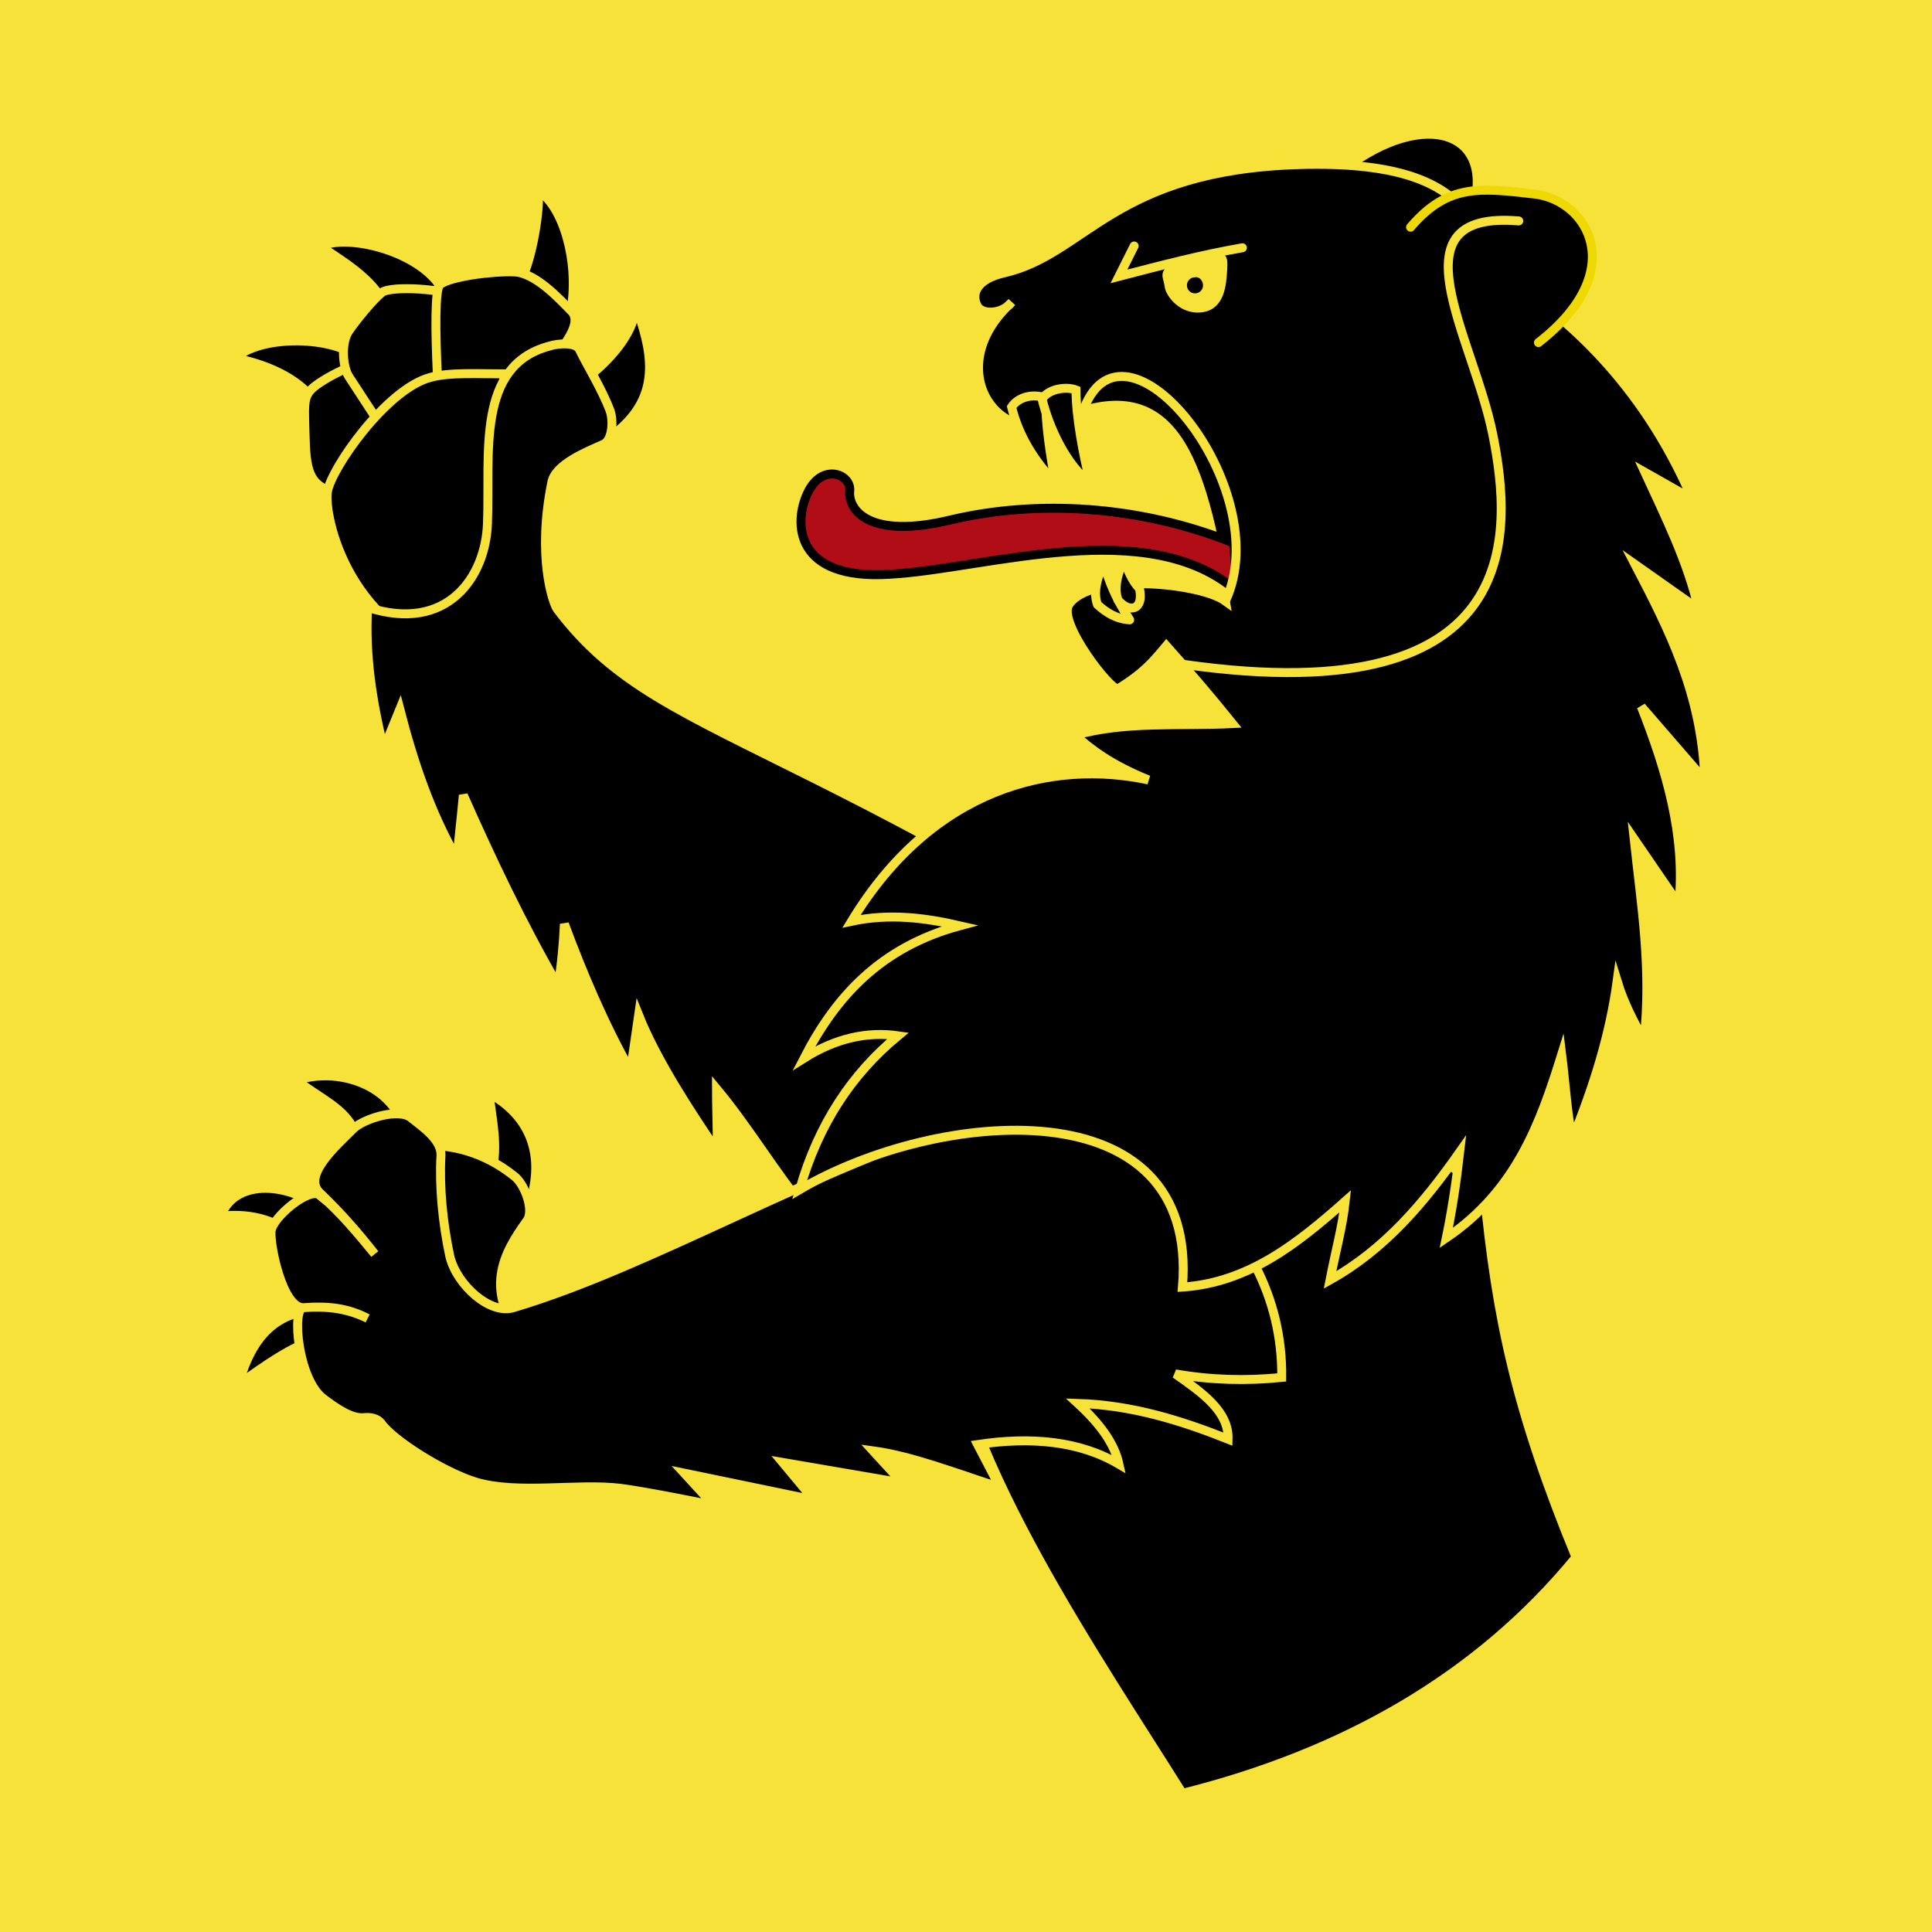 <?xml version="1.0" encoding="utf-8"?>
<!-- Generator: Adobe Illustrator 27.1.1, SVG Export Plug-In . SVG Version: 6.00 Build 0)  -->
<svg version="1.1" id="Layer_1" xmlns="http://www.w3.org/2000/svg" xmlns:xlink="http://www.w3.org/1999/xlink" x="0px" y="0px"
	 viewBox="0 0 216 216" style="enable-background:new 0 0 216 216;" xml:space="preserve">
<style type="text/css">
	.st0{fill-rule:evenodd;clip-rule:evenodd;fill:#F7E239;}
	.st1{fill-rule:evenodd;clip-rule:evenodd;}
	.st2{fill-rule:evenodd;clip-rule:evenodd;stroke:#F7E239;}
	.st3{fill-rule:evenodd;clip-rule:evenodd;stroke:#F7E239;stroke-miterlimit:5.9;}
	.st4{fill-rule:evenodd;clip-rule:evenodd;stroke:#F7E239;stroke-linejoin:round;}
	.st5{fill-rule:evenodd;clip-rule:evenodd;stroke:#EFD905;stroke-linecap:round;}
	.st6{fill:none;stroke:#F7E239;stroke-linecap:round;}
	.st7{fill-rule:evenodd;clip-rule:evenodd;fill:#B10D16;stroke:#000000;}
	.st8{fill:none;stroke:#F7E239;}
</style>
<rect class="st0" width="216" height="216"/>
<g>
	<path id="path3290_00000087404408848764597280000009691436762192532104_" class="st1" d="M35.8,44.8c-1.9-2.7-5.1-4.2-8.3-5
		c3.2-1.8,10.4-1.7,13.3,1.3L35.8,44.8z"/>
	<path id="path3286_00000145739456247845150100000002385865322841356690_" class="st1" d="M58.4,32.1c1.5-2.4,2.3-7.8,2.3-9.7
		c2.5,2.6,3.7,9.1,2.3,13.5L58.4,32.1z"/>
	<path id="path3282_00000116932186387927168860000016510457710006801304_" class="st2" d="M37.7,55.1c-3.3-0.7-3.5-2.7-3.6-6.7
		c-0.1-4-0.3-4.4,2.1-5.9c2.4-1.5,6.5-2.9,6.5-2.9C47.4,49.4,39.3,49.9,37.7,55.1z"/>
	<path id="path3288_00000132045867941740990560000009612915371921264525_" class="st1" d="M43.8,34.8c-0.9-3.2-4.1-5.3-6.8-7.1
		c3.6-0.7,10.5,1.5,12.2,5.3L43.8,34.8z"/>
	<path id="path3280_00000041973784680865401170000016048397342559948684_" class="st2" d="M44.5,50.5c0,0-4.8-7.3-5.5-8.4
		c-0.7-1.1-0.9-3.8,0-5.1c0.9-1.3,2.7-3.5,3.7-4.3c1-0.8,7.3-0.4,9,0.6C53.5,34.3,44.5,50.5,44.5,50.5z"/>
	<path id="path3278_00000139976659992944448150000006626660213168850817_" class="st2" d="M49.5,51.5c0,0-1.5-18.8-0.3-19.7
		c1.2-0.9,5.9-1.5,8.3-1.4c2.4,0.1,5.1,3.1,6.3,4.3C65,35.8,65.2,38.6,49.5,51.5z"/>
	<path id="path3276_00000110435207647082446150000007123891084585028497_" class="st2" d="M56.4,41.8c-2.8,0-6.2-0.2-8.3,0.4
		c-4.9,1.3-11.1,10.2-11.5,12.8c-0.4,2.6,2.2,16,16.3,19.2L56.4,41.8z"/>
	<path id="path3284_00000067235406319772050590000006610511774676108680_" class="st1" d="M65.2,43.2c3.3-2.4,5.3-5,6-7.1
		c1.6,5,1.5,9-3.5,12.5L65.2,43.2z"/>
	<path id="path3306_00000114766534128121516680000002077585339825829004_" class="st1" d="M45,127.4c-0.9-5.5-6.7-7.3-10.7-6.4
		c2.7,1.9,5.4,3.1,6.2,6.4L45,127.4z"/>
	<path id="path3274_00000103222978403077346070000000514281014860527506_" class="st2" d="M106,147.2c1.3,15.8,17,38.6,26.2,53.3
		c18-4.5,33-13,44-26.4c-6.7-16.3-8.9-26.6-10.3-41.1C92,80.4,74.9,84.8,62.3,68.1c-0.5-0.7-2.3-5.9-0.6-14.2c0.4-2,3.9-3.4,5.7-4.2
		c1.1-0.4,1.2-2.7,0.8-3.8c-0.9-2.4-2.7-5.3-3.4-6.8c-0.4-0.9-2.5-0.7-3.4-0.4c-8.2,2.2-6.6,12-6.9,19.8c-0.2,6-4.5,12.3-13.4,9.4
		c-0.3,5.4,0.5,10.5,1.8,15.8l1.8-4.4c1.5,5.8,3.4,11.5,6.4,16.7c0.2-2.4,0.5-4.8,0.7-7.1c3.1,7,6.6,14.4,10.6,21.3
		c0.4-2.5,0.6-4.7,0.7-6.9c2,5.4,4.5,11.3,7.4,16.4l0.9-6.2c2,5,5.8,10.8,8.8,15.2c0-2.7-0.1-5.2-0.1-7
		C87.5,130.6,91.3,141.1,106,147.2z"/>
	<path id="path3312_00000139992534511130891440000016201722429195550892_" class="st1" d="M150.6,19.3c8.7-6.7,16.9-4.3,13.1,5.4"/>
	<path id="path3304_00000158741009320770979570000009875362651945621943_" class="st1" d="M58.5,135.1c2.1-5.7,0.3-9.6-3.2-11.9
		c0.4,3,1,6-0.2,9L58.5,135.1z"/>
	<path id="path3302_00000098925204627481000790000004854116879497490359_" class="st2" d="M58.8,150.2c-4.9-5.9-2.5-10.1,0.1-13.7
		c0.9-1.2-0.3-4.2-1.4-5c-3-2.4-6.9-3.9-11.5-3.3C45.7,136.9,40.9,147,58.8,150.2z"/>
	<path id="path3308_00000080206965198673600810000003138232314129448604_" class="st1" d="M35.8,135.6c-3.5-2.7-8.5-3.2-10.3-0.2
		c3.3-0.2,6.6,0.9,8.3,3.2L35.8,135.6z"/>
	<path id="path3310_00000137811457153694247430000008217126497517533575_" class="st1" d="M35.9,147c-4.8-0.1-7.1,3-8.3,6.5
		c2.8-2,6.2-4.2,8.4-4.3L35.9,147z"/>
	<path id="path3292_00000073710062211128381540000004149674488647135634_" class="st2" d="M41.9,140.2c-1.9-2.3-3.7-4.5-6.1-6.6
		c0,0,2.4,2.1-0.1,0c-1.1-0.9-5.3,2.5-5.4,4.1c-0.1,1.7,1.3,8.5,3.6,8.5c2.7-0.2,4.9,0,7.2,1.2c-2.2-1.1-4.5-1.4-7.2-1.2
		c-1.3,0.1-0.6,8.1,2.3,10.2c1.2,0.9,3,2.2,4.4,2.1c0.9-0.1,1.6,0.1,2,0.6c1.3,1.9,7,5.5,10.6,6.6c4.7,1.4,11.4,0.1,16.2,0.7
		c3.1,0.4,10.4,1.9,10.4,1.9l-3.3-3.6l14.5,3l-3.5-4.2l13.4,2.3l-3.3-3.6c4.4,0.6,9.2,2.5,14.2,4.1l-2.5-4.8
		c6-0.9,11.4-0.4,15.8,2.2c-0.5-2.3-2.1-4.5-4.6-6.8c6.1,0.2,11.5,1.9,16.8,4c0.1-3.1-2.9-5.2-5.9-7.3c4,0.7,7.9,0.8,11.9,0.4
		c0.2-18.1-17.4-30.2-33.6-29.1c-18.5,5.6-36.8,16.7-52.3,21.3c-2.6,0.8-6.3-2.5-7.1-5.7c-0.8-3.7-1.2-7.8-1-11.3
		c0.1-1.8-2.2-3.3-3.3-4.2c-1.4-1.2-5.4,0.1-6.5,1.2c-1.9,1.9-5.8,5.3-3.7,7.2C38.2,135.7,40.1,137.9,41.9,140.2"/>
	<path id="path2458_00000163776195612083317720000012944822204150786725_" class="st3" d="M89.4,133c2.1-7.3,5.8-12.9,11-17.2
		c-3.5-0.5-7,0.3-10.5,2.5c3.5-6.8,8.5-12.4,17.4-14.8c-3.9-0.9-7.9-1.4-12.1-0.5c9.1-15,22.5-18.1,33.2-15.8
		c-4.2-1.7-6.4-3.4-8.2-5c5.6-1.6,11.7-1,17.6-1.3c-2.5-3.1-4.9-5.9-7.4-8.7c-1.5,1.8-2.6,3.1-5.4,4.8c-0.7,0.4-6.8-7.4-5.5-9.4
		c2.3-3.6,14.6-2.5,17.5-0.4c-2.7-15.9-5.7-26.1-18.8-20.2c-6.8,3.1-13-6-5.1-13.2c-1,1.3-3.4,1.5-3.9,0.3c-0.6-1.3,0-2.9,3.1-3.6
		c9.1-2.1,12.2-11.5,33-12.1c21.1-0.6,19,8.5,23.5,13c5.9,3.8,14.7,11.1,20.4,24.4l-5.3-3c2.3,5,4.8,10,6,15.3l-7.1-5
		c3.8,7.3,7.5,14.5,7.8,24.1l-7.1-8.2c2.8,7.1,5,14.5,4.2,22.1l-5-7.3c0.8,7.4,2,14.6,1.1,22.5c-1.1-2-2.2-4-3-6.6
		c-0.8,5.9-2.6,11.7-5,17.6c-0.6-2.7-0.8-6.2-1.2-9.4c-2.4,7.7-5.1,15.2-12.9,20.5c0.6-2.9,1.1-6.1,1.5-9.6
		c-4,5.7-8.4,10.9-14.5,14.3c0.6-3.1,1.4-6,1.7-8.8c-5.3,4.7-10.8,9.1-18.2,9.6C134.1,121.2,104.7,124,89.4,133z"/>
	<path id="path2480_00000014618895652263579820000013216594582547013800_" class="st2" d="M118,54c-2.3-2.4-4.1-5.2-4.9-8.5
		c0.8-1.2,2.5-1.5,3.8-1C116.9,47.5,117.4,50.7,118,54z"/>
	<path id="path2482_00000163763844210601983270000001125643955607014020_" class="st2" d="M121.9,54c-2.6-1.9-4.6-6.1-5.4-9.4
		c0.8-1.2,2.8-1.4,3.8-1C120.3,46.6,121.1,50.8,121.9,54z"/>
	<path id="path2486_00000042729392606603803420000013881922314343170963_" class="st4" d="M122.7,67.6c-0.6-1.6,0.2-3.6,0.7-4.5
		c0.7,2,1.1,3.4,2.9,6.2C124.8,69.2,123.7,68.5,122.7,67.6z"/>
	<path id="path2488_00000019665559671065380380000008128362373717827248_" class="st2" d="M125,67.1c-0.6-1.6,0.2-3.6,0.7-4.5
		c0.3,0.9,0.8,2.3,1.7,3.2C127.9,68.2,126.3,68.6,125,67.1z"/>
	<path id="path2490_00000039099981892240175080000004759647599656135603_" class="st5" d="M157.7,25.4c4.2-4.9,7.8-4.4,13.9-3.7
		c5.9,0.7,10.7,8.6,0.4,16.6"/>
	<path id="path2492_00000085248755307235005550000015927696565758165652_" class="st6" d="M169.8,24.7c-14.4-1.2-5.1,12.9-2.9,23.9
		c2.2,11,3.9,31.8-36.4,25.4"/>
	<path id="path2494_00000018946793274682756140000009423936934368777137_" class="st6" d="M126.8,27.5l-1.7,3.4
		c4.6-1.2,9.2-2.4,13.8-3.2"/>
	<path id="path2496_00000123409242890545505940000015867458697182109605_" class="st0" d="M130.2,32c0.1,1.1,1.8,3.3,4.3,2.9
		c2.4-0.4,2.6-3,2.7-4.7c0.1-1.7,0.1-2.6-4.1-1.5C128.9,29.9,130.1,30.9,130.2,32z M134.5,31.9c0,0.5-0.4,0.9-0.9,0.9
		c-0.5,0-0.9-0.4-0.9-0.9c0-0.5,0.4-0.9,0.9-0.9C134.1,30.9,134.5,31.4,134.5,31.9z"/>
	<path id="path3272_00000021118406944083738240000010702956179112554163_" class="st7" d="M138.4,66.2c-9.9-8.8-28.1-2.6-38.9-2
		c-10.7,0.7-10.8-5.8-9.2-9.1c1.6-3.4,4.9-2.1,4.7-0.2c-0.2,2,2,5.5,11.4,3.2c9.4-2.2,20.8-1.7,31.5,2.6L138.4,66.2z"/>
	<path id="path2484_00000088128508826290698930000002683482484052779401_" class="st8" d="M137,67.2c5.9-12.5-11.6-34.2-16-21"/>
</g>
</svg>
